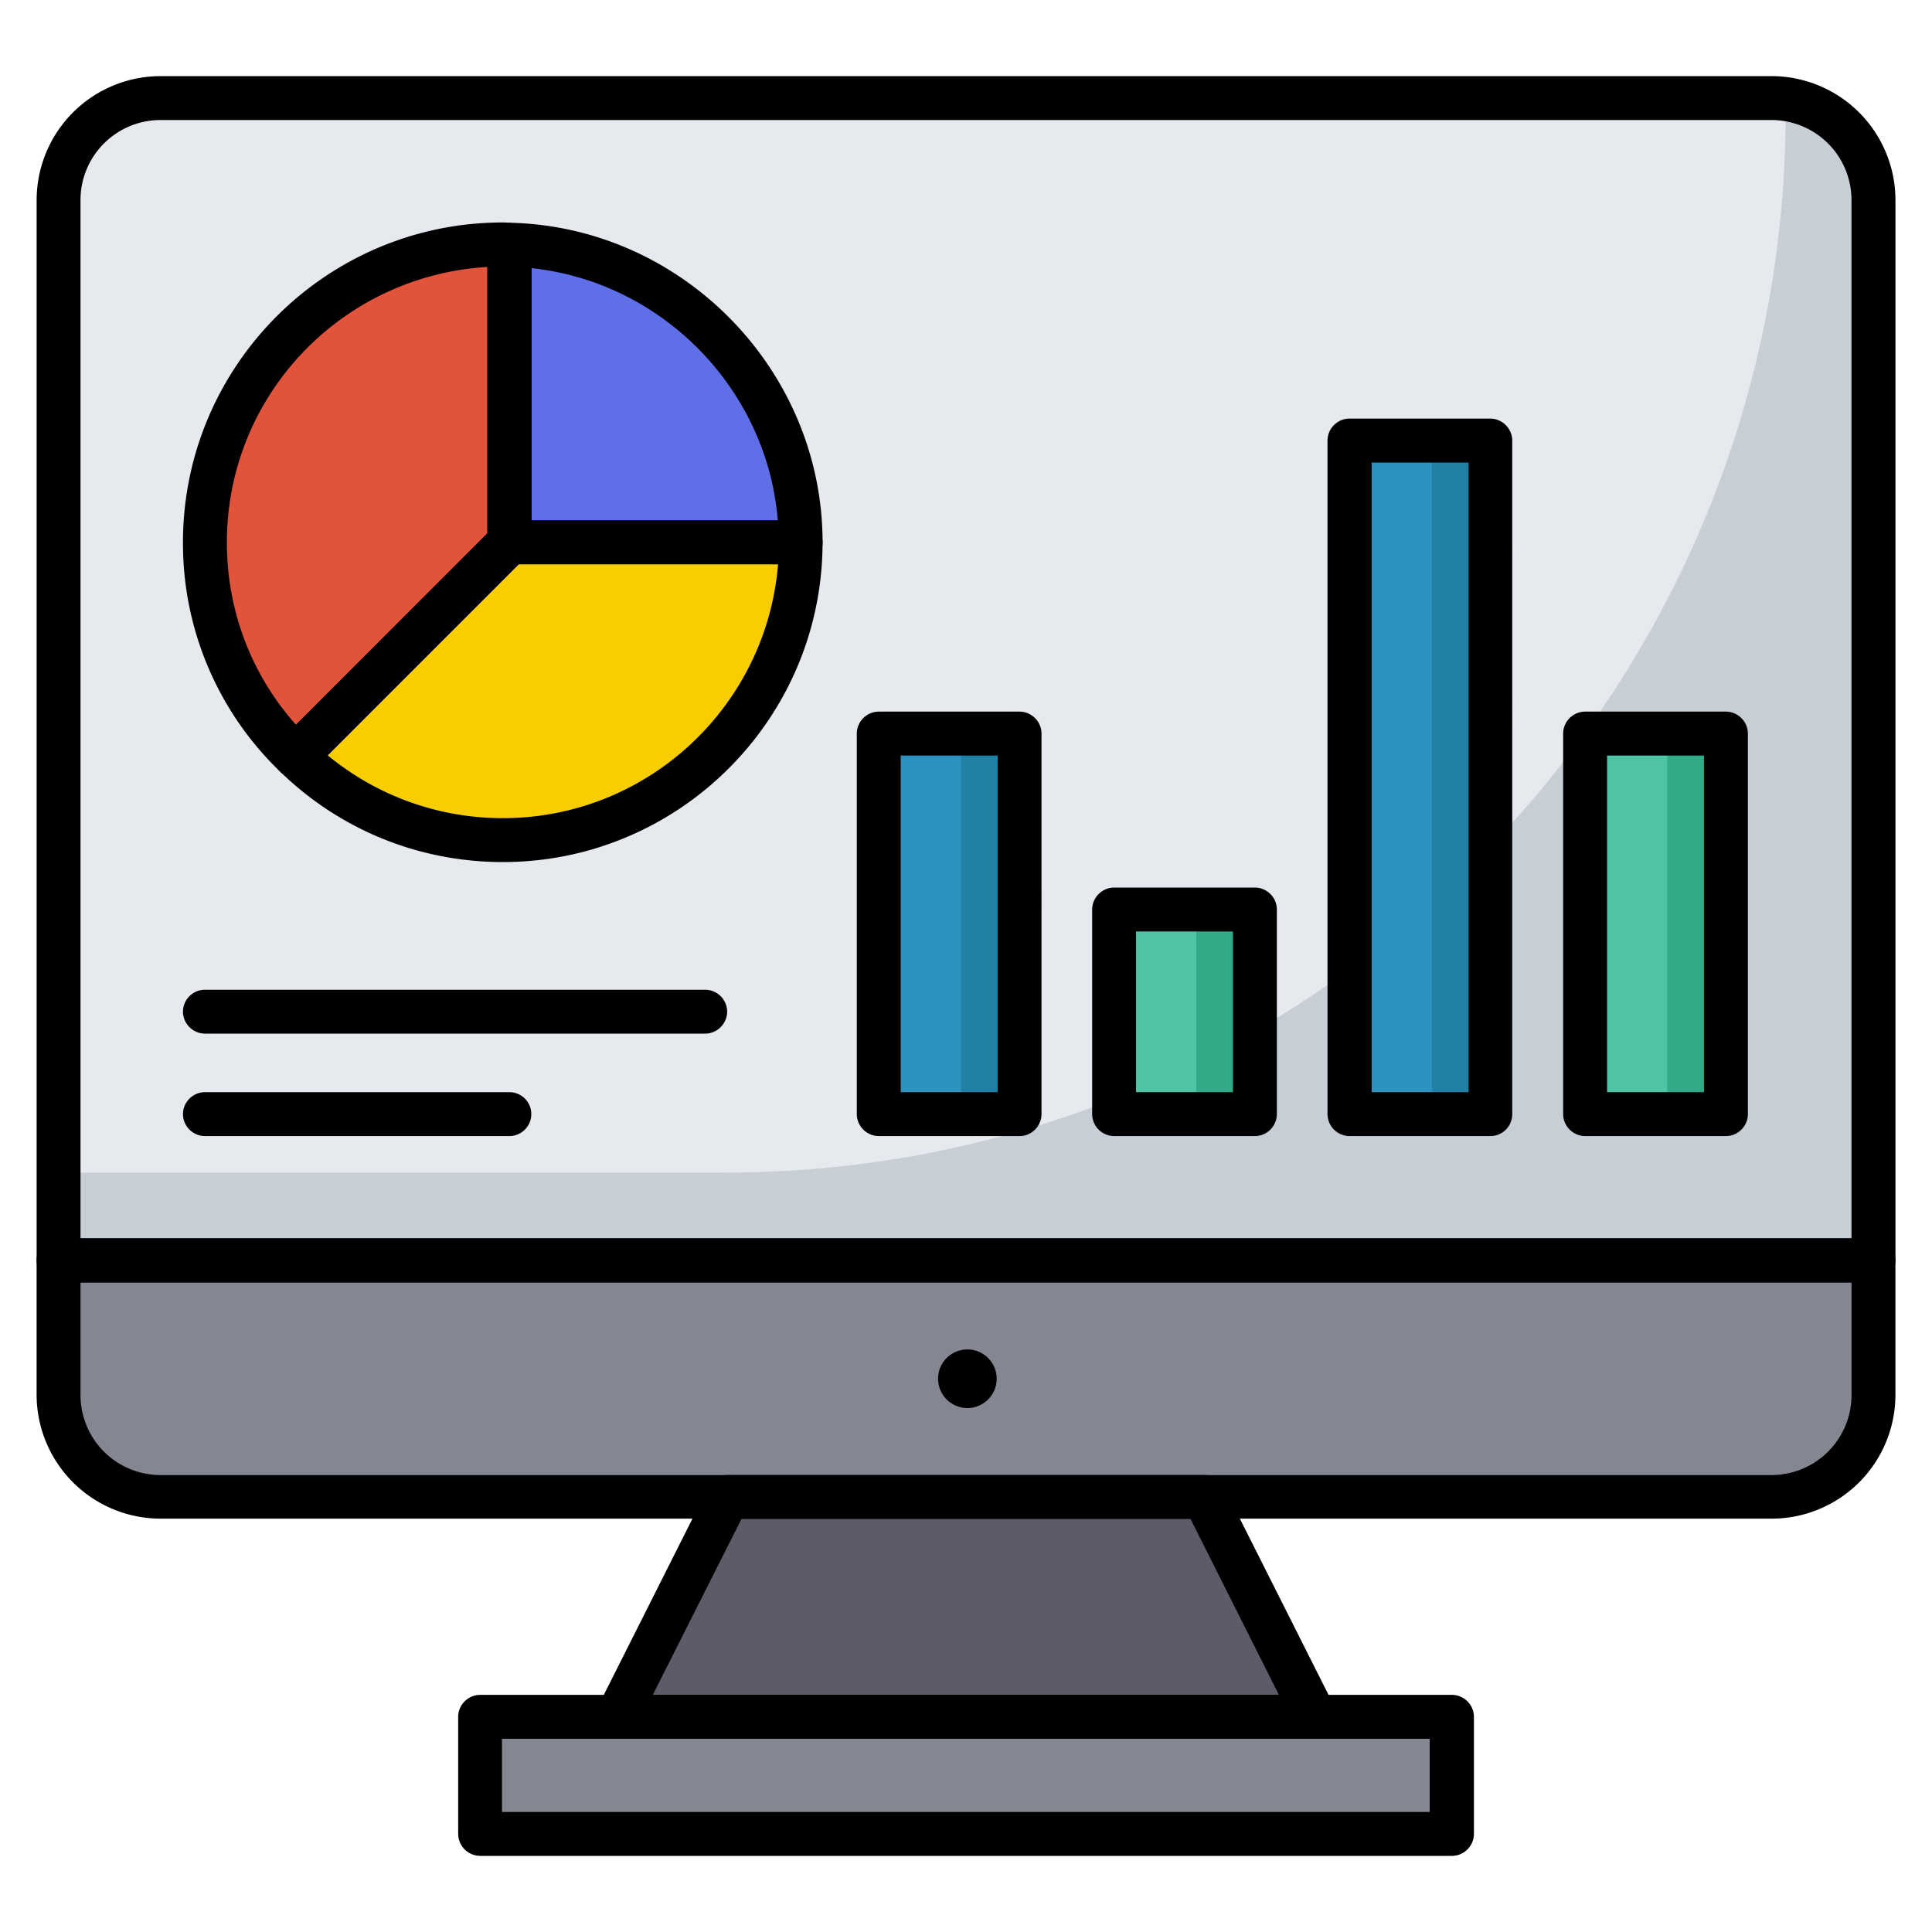 <svg xmlns="http://www.w3.org/2000/svg" width="60" height="60" fill="none" viewBox="0 0 60 60"><path fill="#5D5B68" d="M22.601 46.481h14.791l3.436 6.837H19.174L22.6 46.48Z"/><path fill="#848792" d="M14.91 53.317h30.173v3.637H14.91v-3.637Z"/><path fill="#E6E9EE" d="M55.018 3.045H4.982a3.166 3.166 0 0 0-3.164 3.164v32.936h56.364V6.209a3.166 3.166 0 0 0-3.164-3.164Z"/><path fill="#C8CED6" d="M55.41 3.081c.018.136.045.264.045.4 0 18.191-14.746 32.936-32.937 32.936h-20.7v2.728h56.364V6.208c0-1.609-1.21-2.927-2.773-3.127Z"/><path fill="#848792" d="M1.818 39.145v4.182a3.166 3.166 0 0 0 3.164 3.164h50.036a3.166 3.166 0 0 0 3.164-3.164v-4.181H1.818Z"/><path fill="#2C92BF" d="M41.92 13.682h4.372V34.6h-4.373V13.682ZM31.663 34.597H27.29V22.78h4.373v11.818Z"/><path fill="#4EC4A5" d="M49.228 22.781h4.373V34.6h-4.373V22.781Z"/><path fill="#30AA87" d="M53.6 34.596H51.78V22.779H53.6v11.819Z"/><path fill="#4EC4A5" d="M38.976 34.602h-4.373v-6.355h4.373v6.355Z"/><path fill="#E1533B" d="M15.818 7.6c-.073 0-.136-.01-.21-.01-5.1 0-9.245 4.146-9.245 9.255a9.202 9.202 0 0 0 2.818 6.637l6.637-6.637V7.6Z"/><path fill="#F8CE01" d="M9.182 23.481a9.185 9.185 0 0 0 6.436 2.61c5.11 0 9.255-4.146 9.255-9.255h-9.055L9.182 23.48Z"/><path fill="#5F6FE7" d="M15.818 7.6v9.245h9.046A9.242 9.242 0 0 0 15.818 7.6Z"/><path fill="#30AA87" d="M38.972 34.602h-1.818v-6.355h1.818v6.355Z"/><path fill="#1F81A3" d="M46.286 34.599h-1.818V13.68h1.818v20.918Zm-14.626-.002h-1.818V22.779h1.818v11.818Z"/><path fill="#000" d="M40.827 54H19.173a.674.674 0 0 1-.582-.328.667.667 0 0 1-.027-.663L22 46.18a.69.69 0 0 1 .61-.372H37.4c.255 0 .491.145.61.372l3.436 6.828c.109.209.1.463-.028.663a.71.71 0 0 1-.59.328Zm-20.554-1.364h19.445l-2.745-5.464H23.027l-2.754 5.464Z"/><path fill="#000" d="M45.091 57.636H14.91a.687.687 0 0 1-.681-.682v-3.636c0-.373.309-.682.681-.682h30.182c.373 0 .682.31.682.682v3.636c0 .373-.309.682-.682.682Zm-29.5-1.364h28.81V54H15.59v2.272Zm42.591-16.445H1.82a.687.687 0 0 1-.682-.682V6.21a3.853 3.853 0 0 1 3.845-3.846H55.02a3.853 3.853 0 0 1 3.845 3.846v32.936c0 .373-.31.682-.682.682ZM2.5 38.463h55V6.21a2.485 2.485 0 0 0-2.481-2.482H4.982A2.485 2.485 0 0 0 2.5 6.209v32.254Z"/><path fill="#000" d="M55.019 47.163H4.982a3.853 3.853 0 0 1-3.845-3.845v-4.182c0-.373.309-.682.682-.682h56.363c.373 0 .682.31.682.682v4.182a3.847 3.847 0 0 1-3.845 3.845ZM2.5 39.827v3.5a2.485 2.485 0 0 0 2.482 2.482H55.02a2.485 2.485 0 0 0 2.481-2.482v-3.5h-55Z"/><path fill="#000" d="M30 43.727a.91.91 0 1 0 0-1.818.91.91 0 0 0 0 1.818ZM46.282 35.282h-4.373a.687.687 0 0 1-.682-.682V13.682c0-.373.31-.682.682-.682h4.373c.372 0 .682.31.682.682V34.6a.68.68 0 0 1-.682.682ZM42.6 33.918h3.009V14.364h-3.01v19.554Zm-10.937 1.364h-4.372a.687.687 0 0 1-.682-.682V22.782c0-.373.31-.682.682-.682h4.372c.373 0 .682.31.682.682V34.6c0 .373-.309.682-.681.682Zm-3.69-1.364h3.009V23.464h-3.01v10.454ZM53.6 35.282h-4.373a.687.687 0 0 1-.682-.682V22.782c0-.373.31-.682.682-.682H53.6c.373 0 .682.31.682.682V34.6c0 .373-.31.682-.682.682Zm-3.691-1.364h3.01V23.464h-3.01v10.454Zm-10.936 1.364H34.6a.687.687 0 0 1-.682-.682v-6.355c0-.372.31-.681.682-.681h4.373c.372 0 .681.309.681.681V34.6c0 .373-.309.682-.681.682Zm-3.691-1.364h3.009v-4.99h-3.01v4.99ZM21.9 32.1H6.364a.687.687 0 0 1-.682-.682c0-.372.309-.681.682-.681H21.9c.373 0 .682.309.682.681 0 .373-.31.682-.682.682Zm-6.082 3.182H6.364a.687.687 0 0 1-.682-.682c0-.373.309-.682.682-.682h9.454a.682.682 0 1 1 0 1.364ZM9.182 24.164a.667.667 0 0 1-.473-.191 9.829 9.829 0 0 1-3.027-7.127c0-5.482 4.454-9.937 9.936-9.937.055 0 .1 0 .155.01.372.008.736.308.736.681v9.246a.682.682 0 0 1-.2.481l-6.636 6.637a.71.71 0 0 1-.491.2ZM15.136 8.29c-4.536.273-8.09 4-8.09 8.555 0 2.109.754 4.1 2.145 5.663l5.945-5.945V8.29Z"/><path fill="#000" d="M15.618 26.772c-2.59 0-5.045-.99-6.909-2.8a.69.69 0 0 1-.209-.482.72.72 0 0 1 .2-.49l6.636-6.637a.681.681 0 0 1 .482-.2h9.046c.372 0 .681.31.681.682 0 5.473-4.454 9.927-9.927 9.927Zm-5.445-3.318a8.524 8.524 0 0 0 5.445 1.954c4.5 0 8.191-3.481 8.546-7.89h-8.055l-5.936 5.936Z"/><path fill="#000" d="M24.864 17.527h-9.046a.687.687 0 0 1-.681-.682V7.6c0-.182.072-.364.209-.491a.671.671 0 0 1 .49-.191c5.355.118 9.71 4.573 9.71 9.927a.68.68 0 0 1-.682.682ZM16.5 16.163h7.655c-.327-4.072-3.582-7.409-7.655-7.836v7.836Z"/></svg>